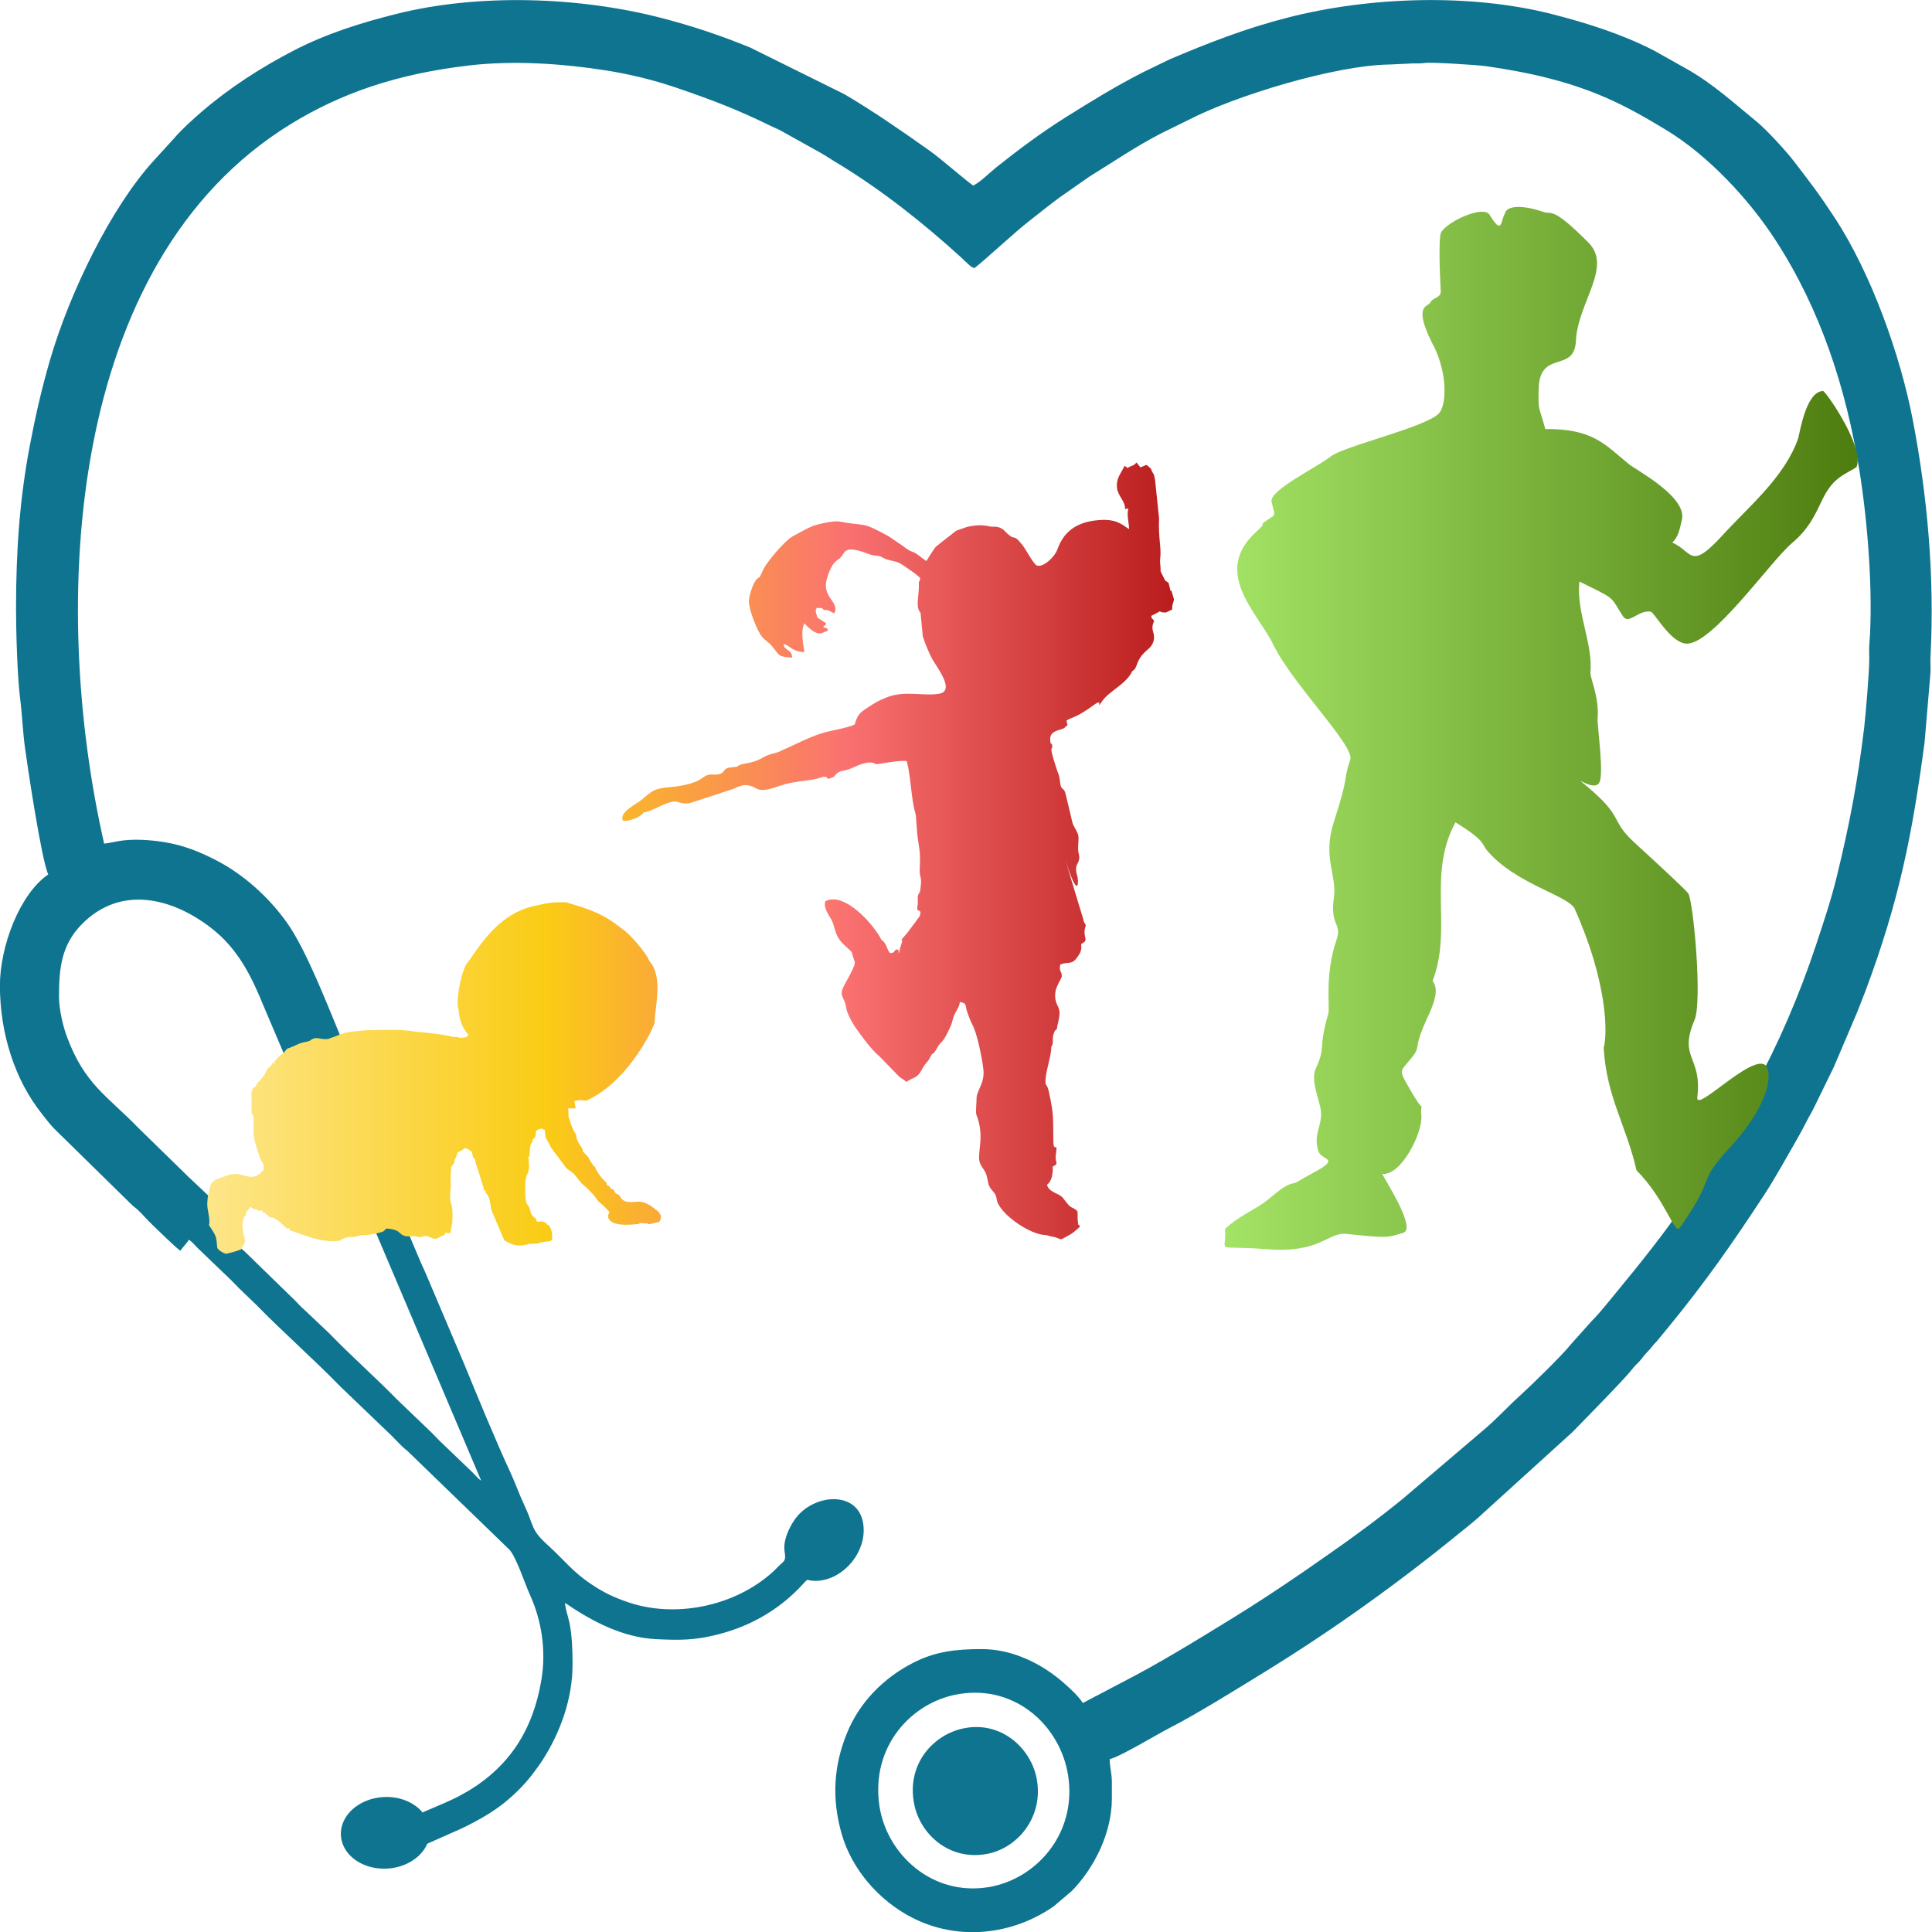<?xml version="1.0" encoding="UTF-8" standalone="no"?>
<svg
   version="1.1"
   width="768pt"
   height="768pt"
   id="svg38"
   viewBox="0 0 768 768"
   sodipodi:docname="230707 Sindy Kinderarztpraxis Logo bunt single square.cdr"
   inkscape:export-filename="favicon.svg"
   inkscape:export-xdpi="96.000015"
   inkscape:export-ydpi="96.000015"
   xmlns:inkscape="http://www.inkscape.org/namespaces/inkscape"
   xmlns:sodipodi="http://sodipodi.sourceforge.net/DTD/sodipodi-0.dtd"
   xmlns="http://www.w3.org/2000/svg"
   xmlns:svg="http://www.w3.org/2000/svg">
  <defs
     id="defs42" />
  <sodipodi:namedview
     id="namedview40"
     pagecolor="#ffffff"
     bordercolor="#000000"
     borderopacity="0.25"
     inkscape:showpageshadow="2"
     inkscape:pageopacity="0.0"
     inkscape:pagecheckerboard="0"
     inkscape:deskcolor="#d1d1d1"
     showgrid="false"
     inkscape:document-units="pt" />
  <g
     id="Layer1000"
     transform="matrix(1.691,0,0,1.732,-265.426,-281.048)">
    <path
       d="m 382.554,551.043 c 13.391,-2.051 23.726,7.575 25.497,18.7 2.14,13.437 -7.593,23.867 -18.699,25.644 -13.338,2.134 -23.965,-7.609 -25.659,-18.642 -2.09,-13.614 7.563,-23.971 18.861,-25.701 z M 170.834,390.991 c 0,-6.366 0.509,-11.789 5.366,-16.606 9.149,-9.073 21.322,-6.053 30.501,0.943 6.136,4.676 9.289,10.78 12.226,17.828 l 11.04,25.327 c 0.527,1.287 1.394,2.881 1.732,4.33 1.674,-0.037 1.788,-0.865 3.536,-1.01 0.33,1.417 1.463,3.57 2.055,5.016 0.657,1.604 1.51,3.445 2.231,5.093 0.726,1.659 1.458,3.185 2.173,4.898 l 28.392,65.304 c -0.761,-0.51 -1.279,-1.147 -1.956,-1.832 l -7.957,-7.449 c -0.691,-0.695 -1.203,-1.198 -1.893,-1.895 l -7.956,-7.449 c -5.05,-5.052 -10.796,-9.985 -15.909,-15.155 l -6.038,-5.58 c -0.719,-0.573 -1.365,-1.313 -2.046,-1.995 l -11.913,-11.322 c -1.576,-1.217 -2.57,-2.517 -3.994,-3.835 -1.218,-1.127 -3.039,-2.442 -3.981,-3.848 l 2.074,-2.22 c -0.309,-1.032 -6.554,-6.422 -8.072,-7.945 l -10.985,-10.482 c -7.236,-7.301 -12.646,-9.934 -16.823,-21.059 -0.844,-2.246 -1.803,-6.066 -1.803,-9.057 z m -10.102,-89.151 c 0,5.013 0.286,15.508 0.94,20.527 0.513,3.943 0.627,7.7 1.187,11.693 0.547,3.894 3.839,25.541 5.449,28.898 -6.756,4.524 -11.365,16.569 -11.365,25.508 0,11.097 3.575,21.784 9.907,29.491 1.064,1.295 1.709,2.211 2.909,3.405 l 17.928,17.177 c 0.705,0.708 1.09,0.875 1.775,1.508 1.133,1.048 2.017,2.115 3.151,3.163 1.617,1.495 5.446,5.242 6.759,6.121 0.551,-0.824 1.469,-1.702 2.02,-2.526 0.761,0.51 1.278,1.148 1.957,1.831 l 7.956,7.45 c 0.691,0.695 1.203,1.198 1.893,1.896 l 4.042,3.787 c 6.393,6.404 13.314,12.279 19.695,18.692 l 12.001,11.234 c 0.689,0.697 1.202,1.2 1.893,1.895 0.811,0.816 1.137,1.05 2.009,1.779 l 23.761,22.456 c 1.622,1.491 3.817,8.08 4.937,10.469 2.772,5.908 3.843,12.867 2.696,19.535 -2.011,11.689 -7.657,19.783 -16.874,25.302 -0.476,0.285 -0.848,0.459 -1.3,0.721 -3.753,2.175 -8.303,3.515 -12.136,5.543 1.036,1.957 1.803,4.282 2.778,6.314 0.535,-0.257 0.981,-0.375 1.6,-0.673 l 4.931,-2.14 c 0.96,-0.394 2.356,-0.999 3.321,-1.478 3.157,-1.565 6.192,-3.21 8.985,-5.41 2.626,-2.069 5.043,-4.453 7.035,-7.109 0.759,-1.013 1.316,-1.714 2.014,-2.785 3.972,-6.103 6.967,-13.731 6.967,-21.824 0,-10.636 -1.49,-10.809 -1.768,-14.143 6.34,4.245 13.596,7.977 21.469,8.332 5.646,0.255 9.015,0.271 14.547,-1.108 7.31,-1.822 13.758,-5.348 18.978,-10.571 2.818,-2.819 1.124,-1.705 3.851,-1.705 5.9,0 11.365,-5.615 11.365,-11.617 0,-9.442 -11.932,-8.804 -16.371,-2.228 -1.052,1.558 -2.651,4.468 -2.212,7.172 0.36,2.215 -0.138,2.048 -1.305,3.201 -0.969,0.958 -1.425,1.41 -2.509,2.29 -8.664,7.032 -21.968,9.757 -33.01,6.079 -3.185,-1.061 -5.361,-2.07 -7.936,-3.682 -5.087,-3.185 -6.997,-5.968 -10.847,-9.357 -4.168,-3.671 -3.178,-4.214 -5.533,-9.115 -1.305,-2.717 -2.229,-5.362 -3.536,-8.082 -2.847,-5.928 -7.936,-17.916 -10.583,-24.269 l -8.8,-20.243 c -0.591,-1.411 -1.218,-2.585 -1.809,-4 l -5.264,-12.162 c -1.681,-4.047 -8.141,-17.771 -8.732,-20.311 0.973,-0.467 2.074,-0.756 3.031,-1.263 -1.651,-3.12 -3.432,-7.671 -4.763,-10.896 -0.789,-1.911 -1.56,-3.533 -2.379,-5.45 -3.269,-7.65 -8.339,-20.621 -12.917,-26.986 -4.205,-5.846 -10.279,-11.266 -16.982,-14.587 -3.591,-1.78 -7.28,-3.292 -11.88,-4.031 -3.263,-0.524 -7.429,-0.827 -10.76,-0.255 -1.169,0.201 -2.406,0.495 -3.458,0.583 -12.781,-54.863 -9.022,-133.494 43.93,-165.183 11.796,-7.059 24.877,-11.485 41.892,-13.417 10.427,-1.184 21.813,-0.435 32.049,1.126 5.667,0.864 11.424,2.233 16.894,4.068 8.481,2.845 14.152,4.953 22.235,8.829 0.977,0.469 1.505,0.586 2.409,1.127 l 8.995,4.895 c 0.838,0.503 1.374,0.759 2.219,1.317 0.79,0.522 1.387,0.845 2.204,1.331 10.146,6.037 19.975,13.656 28.768,21.489 0.387,0.345 0.511,0.528 0.914,0.854 0.676,0.548 1.195,1.248 2.058,1.478 1.708,-1.143 9.692,-8.434 13.06,-10.932 1.187,-0.88 2.091,-1.63 3.284,-2.525 1.224,-0.918 2.211,-1.7 3.462,-2.6 l 7.203,-4.919 c 5.62,-3.378 11.115,-7.058 17.017,-10.007 l 6.147,-2.945 c 11.189,-5.686 34.714,-12.62 47.314,-12.793 l 5.555,-0.254 c 1.062,0.002 1.917,0.037 2.932,-0.116 1.43,-0.215 12.371,0.48 14.137,0.724 9.948,1.376 19.498,3.425 28.713,7.402 4.836,2.087 9.235,4.562 13.739,7.223 9.938,5.872 19.549,15.926 25.842,25.426 10.541,15.915 16.451,33.675 19.627,52.603 1.918,11.433 3.329,28.363 2.358,40.098 -0.081,0.977 -0.016,2.266 -0.01,3.273 0.018,3.047 -0.913,13.496 -1.219,15.954 -1.553,12.466 -3.435,22.127 -6.464,34.197 -1.345,5.359 -3.108,10.461 -4.855,15.602 -3.844,11.312 -8.749,22.498 -14.568,32.911 -4.011,7.176 -8.01,14.384 -12.696,21.146 l -2.778,4.041 c -5.285,7.648 -11.214,14.866 -17.201,21.945 -1.742,2.06 -3.502,4.273 -5.443,6.175 l -4.95,5.405 c -1.869,2.344 -9.466,9.568 -11.969,11.771 -3.004,2.646 -5.678,5.594 -8.816,8.105 l -18.617,15.478 c -5.611,4.482 -11.562,8.761 -17.508,12.798 l -6.165,4.189 c -5.523,3.683 -10.909,7.173 -16.66,10.616 -8.513,5.097 -17.046,10.274 -25.954,14.707 l -9.008,4.63 c -1.147,-1.712 -2.832,-3.167 -4.35,-4.49 -4.935,-4.301 -11.946,-7.885 -19.39,-7.885 -6.196,0 -10.972,0.544 -16.25,3.197 -6.845,3.44 -12.505,8.989 -15.467,16.102 -3.132,7.522 -3.596,14.992 -1.267,23.03 2.421,8.354 8.922,15.457 16.567,19.296 10.768,5.407 23.523,4.049 33.291,-2.574 l 4.282,-3.547 c 5.304,-5.304 9.403,-13.364 9.403,-21.156 v -3.788 c 0,-2.159 -0.505,-3.343 -0.505,-5.304 2.568,-0.598 11.054,-5.654 14.062,-7.152 6.321,-3.148 16.178,-9.139 22.449,-12.908 16.011,-9.622 31.281,-20.32 45.855,-31.932 1.332,-1.061 2.607,-2.024 3.93,-3.142 l 22.493,-19.936 c 1.507,-1.521 12.444,-12.356 13.953,-14.333 0.576,-0.755 1.019,-1.129 1.71,-1.826 0.714,-0.72 0.917,-1.186 1.632,-1.904 0.767,-0.771 0.995,-1.021 1.672,-1.863 0.325,-0.404 0.509,-0.527 0.854,-0.914 l 2.545,-3.011 c 8.774,-10.442 15.149,-19.336 22.6,-30.436 2.872,-4.279 5.351,-8.77 7.988,-13.226 0.965,-1.632 1.591,-2.881 2.501,-4.571 0.477,-0.886 0.788,-1.308 1.265,-2.271 l 3.535,-7.072 c 0.434,-0.868 0.788,-1.553 1.182,-2.353 l 5.444,-12.487 c 0.717,-1.799 1.333,-3.247 2.023,-5.049 7.853,-20.496 10.947,-35.665 13.852,-56.863 l 1.415,-16.263 c 0.034,-1.153 -0.071,-2.402 -0.01,-3.545 0.989,-18.308 -0.733,-36.927 -4.186,-54.404 -2.927,-14.815 -9.74,-33.502 -18.34,-46.313 -3.674,-5.473 -5.452,-7.684 -9.44,-12.785 -2.002,-2.561 -6.604,-7.435 -8.909,-9.274 -5.315,-4.24 -10.267,-8.672 -16.279,-12.007 l -7.832,-4.29 c -7.578,-3.791 -15.717,-6.315 -23.959,-8.367 -19.449,-4.842 -43.163,-3.975 -62.233,0.809 -9.932,2.492 -18.51,5.758 -27.774,9.604 l -6.336,3.008 c -6.185,3.093 -11.979,6.556 -17.87,10.164 -5.707,3.495 -11.178,7.458 -16.455,11.578 -1.781,1.391 -3.423,3.135 -5.41,4.187 -2.014,-1.348 -7.454,-6.082 -10.506,-8.183 -6.614,-4.554 -12.762,-8.747 -19.787,-12.792 l -22.13,-10.702 c -6.976,-2.789 -13.729,-4.997 -21.169,-6.864 -19.087,-4.788 -42.581,-5.61 -62.031,-0.86 -8.209,2.004 -16.451,4.53 -23.991,8.336 -7.804,3.94 -15.218,8.594 -21.896,14.219 -1.788,1.506 -4.864,4.223 -6.246,5.877 l -4.88,5.222 c -10.056,10.743 -19.815,30.323 -24.468,45.994 -1.908,6.427 -3.409,12.86 -4.702,19.543 -2.357,12.178 -3.217,23.954 -3.217,37.191 z"
       style="fill:#0e7490;fill-rule:evenodd"
       id="path9" />
    <defs
       id="defs20">
      <linearGradient
         id="grad1"
         gradientTransform="scale(1.119,0.894)"
         x1="183.88"
         y1="300.234"
         x2="387.041"
         y2="300.234"
         gradientUnits="userSpaceOnUse">
        <stop
           offset="0%"
           stop-color="#fde68a"
           stop-opacity="1"
           id="stop11" />
        <stop
           offset="35%"
           stop-color="#facc15"
           stop-opacity="1"
           id="stop13" />
        <stop
           offset="66%"
           stop-color="#fa7171"
           stop-opacity="1"
           id="stop15" />
        <stop
           offset="100%"
           stop-color="#b91c1c"
           stop-opacity="1"
           id="stop17" />
      </linearGradient>
    </defs>
    <path
       d="m 404.018,299.211 c 1.536,-2.706 1.18,-2.303 3.632,-3.608 1.974,-1.05 2.162,-2.944 5.111,-2.382 l 4.602,7.995 c 0.562,1.737 1.551,3.288 0.679,4.912 -0.643,1.197 -2.047,2.687 -3.169,3.319 -0.74,0.876 -0.781,0.514 -1.498,1.261 -2.232,2.324 -1.461,1.275 -5.551,3.266 -1.502,0.731 -0.431,-0.285 -4.474,0.62 l -4.418,-1.037 c 0.708,-0.825 0.34,-1.039 0.902,-1.794 2.942,-3.951 2.559,-8.049 3.338,-12.239 z m 17.439,-20.102 c -0.013,0.065 0.518,0.122 0,0 z m -17.195,54.056 c 0.389,1.901 -1.095,-0.944 1.058,5.499 0.43,1.287 0.676,1.477 0.815,2.9 0.211,2.164 0.729,1.329 1.195,2.486 0.118,0.293 0.594,2.407 0.758,2.961 l 0.973,4.032 c 0.069,0.375 0.561,1.226 0.785,1.6 0.993,1.663 0.564,1.974 0.565,4.491 4e-4,0.984 0.326,1.336 0.259,2.158 -0.11,1.344 -1.266,1.409 -0.47,4.002 0.432,1.406 0.295,6.843 -3.713,-6.611 l 5.17,16.695 c 0.029,0.613 0.636,1.061 0.542,1.387 -0.396,1.024 -0.336,1.798 -0.088,2.817 0.207,0.853 -0.412,0.94 -1.003,1.371 0.221,1.467 -0.229,2.162 -1.188,3.376 -1.123,1.423 -2.231,0.592 -3.742,1.35 -0.302,1.662 0.401,1.459 0.385,2.616 -0.014,0.965 -2.812,3.431 -0.893,6.991 0.865,1.605 -0.05,3.377 -0.232,4.981 -0.062,0.547 -0.497,0.068 -0.861,1.536 -0.307,1.236 0.152,1.88 -0.501,2.779 0.152,1.266 -1.054,4.98 -1.264,6.813 -0.298,2.605 0.242,1.246 0.695,3.338 1.196,5.519 0.984,5.401 1.075,11.271 0.051,3.295 1.111,-0.225 0.596,3.178 -0.261,1.728 0.451,1.812 -0.018,2.402 -0.102,0.128 -0.565,0.33 -0.726,0.411 0.073,1.554 -0.164,3.344 -1.355,4.199 0.526,1.84 2.722,1.82 3.72,2.978 0.549,0.636 1.001,1.327 1.544,1.833 0.656,0.611 1.056,0.384 1.912,1.288 0.086,0.8 -0.016,1.38 0.07,2.191 0.208,1.958 0.275,0.201 0.488,1.348 -1.694,1.415 -1.325,1.311 -3.398,2.388 -1.355,0.705 -0.854,0.526 -2.192,0.069 -0.813,-0.278 -1.121,-0.138 -2.017,-0.492 l -0.617,-0.085 c -3.332,-0.132 -9.331,-4.034 -10.928,-7.059 -0.804,-1.525 -0.018,-1.599 -1.428,-3.154 -1.08,-1.192 -0.909,-1.685 -1.267,-3.153 -0.323,-1.327 -0.93,-1.761 -1.5,-2.822 -1.199,-2.23 1.238,-5.953 -0.98,-11.416 -0.207,-0.508 0.047,-2.729 0.038,-3.689 -0.017,-1.858 1.984,-3.55 1.608,-6.733 -0.3,-2.54 -1.489,-8.459 -2.681,-10.413 -0.387,-0.749 -0.8,-1.868 -1.094,-2.653 -0.619,-1.655 0.039,-2.087 -1.753,-2.385 -0.092,1.004 -0.768,1.896 -1.159,2.655 -0.551,1.071 -0.524,1.823 -1.014,2.893 -2.018,4.406 -2.199,3.273 -3.027,4.754 -1.375,2.461 -0.956,0.826 -1.693,2.237 -0.718,1.376 -1.101,1.413 -1.617,2.274 -1.073,1.789 -1.214,2.194 -2.933,2.884 l -1.209,0.646 c -0.533,-0.681 -1.018,-0.643 -1.687,-1.289 l -4.617,-4.619 c -2.012,-1.666 -4.016,-4.406 -5.588,-6.582 -0.686,-0.951 -1.783,-2.903 -2.068,-4.021 -0.266,-1.048 -0.176,-1.391 -0.708,-2.416 -1.065,-2.055 -0.189,-2.396 1.792,-6.272 1.439,-2.815 0.67,-1.932 0.128,-4.576 -1.688,-1.76 -3.097,-2.275 -3.958,-5.105 -0.535,-1.758 -0.376,-1.637 -1.378,-3.242 -0.605,-0.967 -1.281,-2.241 -0.889,-3.342 4.598,-2.351 11.608,5.649 13.184,8.86 1.234,0.686 1.249,2.277 2.044,3.053 1.292,-0.16 0.476,-0.196 1.516,-0.896 1.02,0.529 0.21,-0.184 0.591,0.981 0.138,-1.211 0.437,-1.683 0.711,-2.776 0.179,-0.715 -0.921,0.4 1.068,-1.782 0.267,-0.293 3.058,-3.995 3.062,-4.004 0.71,-2.076 -0.881,-0.509 -0.524,-2.251 0.267,-1.302 -0.144,-1.768 0.213,-2.714 0.356,-0.941 0.301,0.053 0.503,-1.453 0.421,-3.132 -0.278,-2.073 -0.176,-4.39 0.119,-2.729 0.114,-3.595 -0.348,-6.347 -0.485,-2.888 -0.405,-5.585 -0.666,-6.435 -1.046,-3.411 -1.026,-8.33 -2.037,-12.004 -1.67,-0.314 -6.759,0.734 -6.964,0.698 -1.054,-0.186 -0.735,-0.479 -2.144,-0.372 -2.042,0.335 -2.463,0.749 -4.223,1.441 -1.759,0.692 -2.493,0.106 -3.805,1.829 l -1.313,0.493 c -0.682,-0.932 -1.53,-0.328 -2.723,-0.042 -2.095,0.502 -5.508,0.554 -8.687,1.615 -1.568,0.523 -3.936,1.431 -5.431,0.64 -2.094,-1.108 -3.129,-1.037 -5.334,0.015 -0.215,0.102 -10.447,3.346 -10.471,3.348 -3.177,0.333 -2.181,-1.218 -5.894,0.245 -1.286,0.507 -3.521,1.726 -4.842,1.855 -0.763,1.117 -3.554,2.149 -4.899,1.901 -0.915,-2.097 3.18,-3.731 4.511,-4.883 2.451,-2.119 3.179,-2.554 6.59,-2.82 2.32,-0.181 5.749,-0.737 7.65,-2.142 1.827,-1.35 2.461,-0.372 4.057,-0.886 1.486,-0.479 0.432,-1.392 3.061,-1.55 1.696,-0.102 0.575,-0.138 1.776,-0.557 1.375,-0.479 2.919,-0.268 5.543,-1.786 1.296,-0.75 2.346,-0.713 3.61,-1.244 3.191,-1.342 6.865,-3.295 10.124,-4.247 2.194,-0.641 5.624,-1.097 7.563,-1.948 0.587,-2.04 1.126,-2.702 2.948,-3.83 1.903,-1.178 2.325,-1.527 4.476,-2.369 4.348,-1.703 8.394,-0.285 12.324,-0.854 4.214,-0.609 -0.755,-6.439 -1.716,-8.349 -0.794,-1.579 -1.456,-3.176 -2.02,-4.825 l -0.526,-5.384 c -1.302,-1.441 -0.287,-4.194 -0.398,-6.471 -0.059,-1.219 0.219,-0.325 0.297,-1.6 -1.266,-1.112 -2.123,-1.6 -3.502,-2.546 -1.863,-1.277 -2.054,-1.069 -4.185,-1.62 -0.824,-0.213 -1.225,-0.692 -2.049,-0.84 -1.241,-0.223 -1.117,0.005 -2.466,-0.497 -5.71,-2.128 -5.399,-0.335 -6.399,0.756 -0.858,0.936 -2.08,0.784 -3.306,4.917 -1.3,4.38 2.99,5.237 1.775,7.966 -0.896,-0.251 -0.79,-0.439 -1.391,-0.626 -1.089,-0.34 -0.734,0.242 -1.6,-0.573 -0.944,0.119 -1.306,-0.408 -1.407,0.602 -0.059,0.593 0.274,0.986 0.378,1.598 l 2.071,1.31 c -0.541,1.327 -0.223,-0.211 -0.688,0.916 0.975,0.235 0.931,0.107 1.1,0.767 -0.082,0.045 -1.461,0.576 -1.556,0.6 -1.392,0.353 -3.208,-1.417 -3.979,-2.286 -0.934,1.653 -0.267,4.836 -4e-4,6.636 -3.436,-0.274 -3.265,-1.637 -4.928,-1.855 0.402,1.75 1.904,1.01 2.066,3.091 -3.399,-0.22 -2.812,-0.335 -4.883,-2.79 -0.493,-0.583 -1.442,-1.152 -2.087,-1.841 -1.252,-1.337 -3.264,-6.457 -3.208,-8.326 0.043,-1.421 1.175,-5.147 2.501,-5.469 l 0.648,-1.275 c 0.469,-1.688 5.378,-7.194 6.989,-8.039 1.517,-0.795 3.282,-1.833 4.851,-2.445 1.272,-0.495 5.054,-1.282 6.276,-1.051 6.418,1.217 4.886,-0.203 11.548,3.369 l 3.336,2.224 c 2.339,1.753 1.896,0.927 3.404,1.939 0.8,0.537 1.396,1.083 2.169,1.537 0.505,-0.806 1.218,-1.921 1.858,-2.822 0.335,-0.472 0.188,-0.276 0.582,-0.644 l 4.567,-3.495 2.564,-0.879 c 1.744,-0.362 3.049,-0.499 4.89,-0.192 1.25,0.397 2.08,-0.26 3.633,0.832 3.283,3.366 1.79,0.259 4.506,3.565 0.821,1 2.489,4.231 3.351,4.667 1.629,0.508 4.268,-2.088 4.821,-3.653 1.72,-4.866 5.571,-6.635 10.586,-6.814 3.823,-0.136 5.13,1.53 6.298,2.095 -0.072,-1.748 -0.585,-3.152 -0.201,-4.637 -0.407,-0.189 -0.162,-0.032 -0.467,-0.005 -0.196,0.017 -0.264,0.04 -0.269,0.063 -0.008,-0.002 -0.016,-0.004 -0.025,-0.006 0.092,-1.809 -1.735,-3.062 -1.897,-4.9 -0.205,-2.32 0.961,-3.233 1.773,-5.012 1.355,0.656 -0.098,0.745 1.477,0.088 0.83,-0.347 0.683,-0.175 1.345,-0.867 l 0.915,1.114 c 1.871,-0.646 1.055,-0.869 2.482,0.312 0.51,1.497 0.655,0.609 0.984,2.747 l 0.918,8.668 c -0.216,4.52 0.585,6.609 0.271,9.182 -0.119,0.98 0.123,1.823 0.104,2.983 l 1.063,2.091 0.783,0.506 0.499,1.933 c 0.059,-0.059 0.133,-0.142 0.168,-0.184 l 0.609,2.017 c -0.038,0.84 -0.448,0.979 -0.413,2.382 l -1.51,0.69 c -2.565,-0.039 0.058,-0.918 -3.423,0.768 0.272,1.249 0.269,0.179 0.674,1.256 -0.911,1.803 0.106,2.46 -0.007,3.842 -0.119,1.454 -0.954,2.19 -1.637,2.759 -2.937,2.446 -2.027,4.101 -3.459,4.797 -1.468,3.071 -5.429,4.529 -7.127,6.96 -1.675,2.398 0.58,-0.96 -1.873,0.797 -4.302,3.082 -5.174,2.803 -6.483,3.609 l 0.248,1.072 c -0.997,0.635 -0.308,0.474 -1.123,0.815 -0.975,0.409 -3.257,0.52 -2.934,2.782 0.244,1.708 0.202,-0.13 0.403,0.854 z m -94.566,49.813 0.446,0.478 c 2.444,3.773 0.939,9.106 0.708,13.309 0.611,-0.334 -5.557,13.579 -16.101,18.131 -2.115,-0.279 -1.279,-0.101 -2.754,0.064 l 0.29,1.705 -1.789,-0.021 0.056,0.232 0.067,1.708 c 0,0 0.993,3.218 1.568,3.74 0.153,0.287 0.166,0.32 0.262,0.646 0.042,0.986 0.757,2.052 1.392,2.88 l 0.169,0.714 1.185,1.197 0.207,0.372 0.423,0.76 c 0.411,0.507 0.686,1.04 1.048,1.262 0.113,0.333 0.285,0.68 0.495,1.026 0.096,0.01 0.162,0.057 0.141,0.223 0.614,0.94 1.469,1.842 2.105,2.389 -0.128,0.483 -0.245,0.404 0.232,0.337 -0.121,0.45 -0.217,0.356 0.239,0.321 l 0.289,0.287 0.35,0.486 0.362,-0.035 0.238,0.361 0.182,0.375 0.317,0.27 0.755,0.415 c 0.819,1.644 1.839,1.672 4.41,1.437 1.124,0.035 1.698,0.31 2.827,0.876 1.366,1.086 3.355,1.909 2.125,3.803 l -1.285,0.232 c -0.1,0.025 -0.781,0.235 -0.783,0.235 -0.72,0.064 -0.326,0.076 -0.734,-0.159 l -0.334,0.037 -1.215,-0.124 -0.59,0.245 c -1.816,0.189 -6.999,0.715 -7.12,-1.893 l 0.336,-0.854 c -0.326,-0.48 -1.565,-1.635 -2.079,-2.031 -0.966,-0.744 -1.094,-1.341 -1.883,-2.157 -2.818,-2.914 -1.732,-1.224 -3.989,-4.122 -0.724,-0.928 -1.452,-1.12 -2.217,-1.839 l -3.52,-4.609 c -0.298,-0.623 -0.955,-1.773 -1.327,-2.419 l -0.187,-1.704 c -1.124,-0.299 0.014,-0.386 -1.217,-0.176 -0.495,0.131 -0.479,0.259 -0.854,0.468 l -0.046,0.923 -0.206,0.532 -0.118,0.214 c -0.453,4e-4 -0.363,0.507 -0.444,0.866 -0.585,0.328 -0.572,1.6 -0.646,2.224 -0.143,1.222 0.175,0.868 -0.321,1.173 0.596,5.054 -0.731,2.637 -0.739,6.886 -0.01,5.555 0.736,3.018 1.311,5.911 0.703,1.478 1.114,0.793 1.443,2.066 -0.024,0.16 1.65,-0.551 2.478,0.724 0.511,-0.254 1.248,1.973 1.077,2.358 l 0.055,0.769 c -0.187,1.138 -1.91,0.392 -3.295,1.167 l -2.103,0.078 c -1.508,0.489 -3.197,0.561 -4.636,-0.171 -1.371,-0.697 -1.063,-0.35 -1.542,-1.301 l -2.67,-6.124 c -0.411,-1.56 -0.258,-3.085 -1.48,-4.214 0.151,-0.555 0.297,-0.507 -0.24,-0.333 -0.072,-0.428 -1.832,-6.034 -2.051,-6.347 -0.102,-0.897 -0.006,-0.804 -0.606,-1.42 -0.096,-0.386 -0.191,-0.772 -0.286,-1.158 -0.628,-0.615 -1.171,-0.831 -1.681,-0.888 l -0.99,0.704 -0.626,0.183 -0.443,1.264 c -0.586,0.914 -0.132,0.533 -0.498,1.333 -0.161,0.351 -0.491,0.591 -0.621,0.898 -0.045,1.606 -0.197,2.011 -0.101,3.656 0.066,1.14 -0.249,2.507 -0.104,4.082 0.628,1.422 0.555,3.232 0.485,4.801 l -0.376,2.092 -0.187,0.559 -1.138,-0.203 -0.042,0.497 c -2.588,1.036 -1.758,1.284 -3.866,0.437 -0.837,-0.337 -1.325,-0.026 -1.326,-0.026 -1.558,0.388 -0.824,-0.188 -2.588,-0.054 -3.603,0.275 -1.691,-1.565 -6.056,-1.781 -0.239,0.412 -0.847,0.905 -1.28,0.846 4e-4,0.105 -2.374,0.576 -3.105,0.627 -1.184,0.084 -1.31,-0.058 -2.494,0.311 -1.658,0.516 -1.051,-0.264 -2.965,0.456 l -0.924,0.425 c -0.071,0.037 -0.174,0.096 -0.257,0.152 -4.088,0.525 -8.139,-1.265 -11.634,-2.449 -0.438,-0.465 0.695,-0.454 -0.586,-0.341 -0.946,-0.689 -2.482,-2.532 -3.872,-2.594 l -0.181,0.025 c -0.075,-0.06 -0.285,-0.253 -0.326,-0.297 l -1.011,-0.89 -0.378,0.194 0.047,-0.509 -0.682,-0.138 -0.166,0.192 c -0.945,-0.647 -0.299,-0.145 -1.164,-0.482 -0.646,-0.252 -0.204,-0.133 -0.98,-0.486 l -0.507,0.742 c -0.651,0.382 -0.289,0.966 -0.61,1.285 -0.441,0.436 -0.164,0.008 -0.442,0.687 0.196,0.139 -0.246,0.454 -0.127,0.68 -0.372,1.05 0.238,3.284 0.48,4.218 0.183,-0.16 0.012,0.849 -0.869,1.883 0.661,0.28 -3.188,1.197 -3.597,1.273 -0.847,-0.27 -1.539,-0.695 -2.041,-1.31 -0.32,-2.736 -0.002,-2.402 -1.963,-5.284 0.405,-1.394 -0.496,-3.55 -0.396,-5.001 0.153,-2.238 0.101,-1.171 0.518,-3.236 0.405,-2.007 0.676,-1.924 4.486,-3.281 0.479,-0.171 1.386,-0.22 1.897,-0.237 2.598,0.31 3.988,1.79 6.323,-0.94 0.11,-1.957 -0.321,-1.285 -0.864,-2.821 -2.21,-6.249 -1.155,-4.911 -1.547,-9.595 l -0.433,-0.682 0.028,-0.915 -0.006,-2.321 -0.03,-1.462 0.258,-0.609 0.348,-0.521 0.408,-0.121 c 0.179,-1.069 0.941,-1.066 1.323,-1.913 0.743,-0.765 0.692,-0.747 1.191,-1.743 0.696,-1.391 0.972,-0.468 1.364,-1.812 0.599,0.256 0.471,0.383 0.471,-0.249 0.639,-0.651 1.297,-1.689 2.1,-1.88 1.266,-1.649 0.645,-0.9 2.477,-1.731 1.21,-0.549 1.682,-0.806 3.048,-1.017 l 0.683,-0.193 c 1.805,-1.325 2.279,-0.133 4.457,-0.462 l 0.561,-0.23 c 1.458,-0.413 2.714,-1.15 4.244,-1.34 1.43,-0.177 3.81,-0.452 5.206,-0.452 3.35,0.002 7.45,-0.236 10.625,0.403 1.094,0.004 8.399,0.835 8.466,1.177 0.933,0.02 1.091,-0.109 1.783,0.223 l 0.787,-0.091 c 0.63,0.452 -0.407,-0.165 0.709,-0.059 l 0.525,-0.591 c -1.231,-1.231 -2.148,-3.116 -2.341,-5.769 -0.779,-1.632 0.688,-9.739 2.399,-11.101 3.769,-5.522 7.883,-10.767 14.775,-12.536 3.811,-0.767 3.896,-1.045 8.076,-0.984 6.042,1.749 8.619,2.561 13.351,6.192 1.167,0.612 5.474,5.251 6.343,7.431 z"
       style="fill:url(#grad1)"
       id="path22" />
    <path
       d="m 247.09,574.718 a 8.218,10.454 86.832 0 1 10.892,7.628 8.218,10.454 86.832 1 1 -10.892,-7.628 z"
       style="fill:#0e7490;fill-rule:evenodd"
       id="path24" />
    <path
       d="m 383.497,558.944 c -7.131,1.43 -13.459,8.177 -11.646,17.312 1.402,7.065 8.381,13.214 17.315,11.474 7.017,-1.367 13.221,-8.441 11.486,-17.291 -1.368,-6.975 -8.361,-13.258 -17.155,-11.494 z"
       style="fill:#0e7490;fill-rule:evenodd"
       id="path26" />
    <defs
       id="defs33">
      <linearGradient
         id="grad2"
         gradientTransform="scale(0.789,1.268)"
         x1="564.127"
         y1="165.407"
         x2="752.857"
         y2="165.407"
         gradientUnits="userSpaceOnUse">
        <stop
           offset="0%"
           stop-color="#a3e365"
           stop-opacity="1"
           id="stop28" />
        <stop
           offset="100%"
           stop-color="#4d7c0f"
           stop-opacity="1"
           id="stop30" />
      </linearGradient>
    </defs>
    <path
       d="m 493.435,240.647 c -4.196,-8.476 -0.855,-7.878 -0.241,-8.941 0.627,-1.257 2.644,-0.993 2.45,-2.761 -0.281,-4.587 -0.476,-12.136 0.048,-13.233 1.173,-2.454 9.983,-6.502 11.451,-4.137 3.079,4.962 2.541,1.251 3.621,-0.334 0.147,-1.287 2.796,-2.454 9.402,-0.21 1.674,0.221 2.446,-0.659 9.882,6.606 6.343,5.62 -2.186,13.909 -2.62,22.843 -0.365,7.516 -8.44,1.966 -8.746,10.863 -0.188,5.473 0.07,3.952 1.539,9.392 11.284,-0.119 14.113,3.666 19.707,8.094 1.742,1.379 13.76,7.503 12.403,12.81 -0.59,2.306 -0.767,3.695 -2.24,5.165 4.772,1.986 4.057,6.585 11.737,-1.621 6.275,-6.705 14.604,-13.368 17.81,-22.189 0.394,-1.083 1.752,-10.72 5.791,-10.982 -0.084,-1.093 9.849,12.484 8.001,17.354 -0.103,0.271 -0.837,0.552 -2.877,1.727 -6.445,3.711 -4.809,9.651 -12.358,15.838 -4.99,4.089 -18.825,23.52 -24.897,23.059 -3.669,-0.279 -7.521,-7.265 -8.292,-7.356 -3.073,-0.366 -5.153,3.138 -6.543,1.033 -3.167,-4.797 -1.455,-3.695 -10.213,-7.931 -0.816,6.924 3.22,14.308 2.589,20.838 -0.122,1.267 2.128,5.748 1.682,10.647 -0.117,1.291 1.494,12.299 0.461,14.549 -1.15,2.506 -6.765,-2.089 -3.382,0.633 9.366,7.536 5.678,7.912 11.46,13.134 0.951,0.859 12.454,11.098 12.82,11.849 1.229,2.52 3.276,24.759 1.437,28.977 -3.885,8.913 1.824,8.22 0.644,17.765 -0.491,3.968 15.357,-12.687 16.631,-6.218 1.082,5.497 -4.843,13.383 -8.735,17.47 -8.538,8.964 -2.934,6.178 -12.029,18.682 -1.167,1.833 -3.293,-6.466 -10.15,-13.183 -2.439,-10.406 -7.046,-16.778 -7.725,-28.123 0.99,-3.363 0.816,-15.371 -6.903,-32.091 -2.088,-3.084 -13.787,-5.553 -20.451,-13.125 -1.417,-1.61 -0.295,-2.235 -7.492,-6.54 -6.733,12.145 -0.601,24.204 -5.365,36.385 0.863,1.314 1.461,2.835 -1.127,8.242 -4.37,9.132 -0.495,5.731 -5.269,11.111 -1.39,1.566 -1.05,1.945 1.067,5.546 4.316,7.339 2.267,1.358 2.677,6.025 0.339,3.862 -4.628,13.733 -9.148,13.39 0.077,0.677 8.225,12.564 4.868,13.518 -3.838,1.09 -3.336,1.284 -13.279,0.243 -4.489,-0.47 -6.043,4.516 -18.802,3.514 -12.87,-1.01 -9.296,1.204 -9.784,-4.649 3.188,-2.916 6.471,-4.183 8.972,-5.912 2.719,-1.881 4.619,-4.116 7.198,-4.594 0.859,-0.159 1.003,-0.519 4.714,-2.459 6.478,-3.387 1.782,-2.724 1.06,-4.867 -1.303,-3.866 0.955,-5.856 0.6,-9.216 -0.252,-2.386 -2.527,-6.942 -1.22,-9.745 2.498,-5.358 0.408,-3.932 2.945,-12.621 0.446,-1.527 -0.909,-8.678 1.884,-16.792 1.473,-4.279 -1.54,-3.009 -0.563,-9.809 0.755,-5.25 -2.729,-9.197 -0.036,-17.329 3.828,-11.56 2.012,-8.867 3.885,-14.419 1.045,-3.097 -13.75,-17.465 -18.158,-26.45 -3.462,-7.056 -14.606,-16.52 -3.835,-25.892 3.237,-2.817 -0.85,-0.491 3.85,-3.502 0.598,-0.383 -0.055,-1.877 -0.365,-3.273 -0.594,-2.679 10.72,-7.92 13.83,-10.36 3.218,-2.525 23.336,-6.922 25.718,-10.181 1.743,-2.383 1.706,-9.859 -1.988,-16.253 z m -22.02,54.06 c 5.449,-5.18 6.511,-3.855 6.759,-3.031 0.691,1.282 -0.125,26.829 -0.848,27.501 -0.887,-0.436 -7.568,-13.494 -12.894,-20.907 1.091,-1.586 1.789,-3.188 4.521,-3.926 0.856,1.098 1.606,-0.734 2.462,0.364 z"
       style="fill:url(#grad2)"
       id="path35" />
  </g>
</svg>
